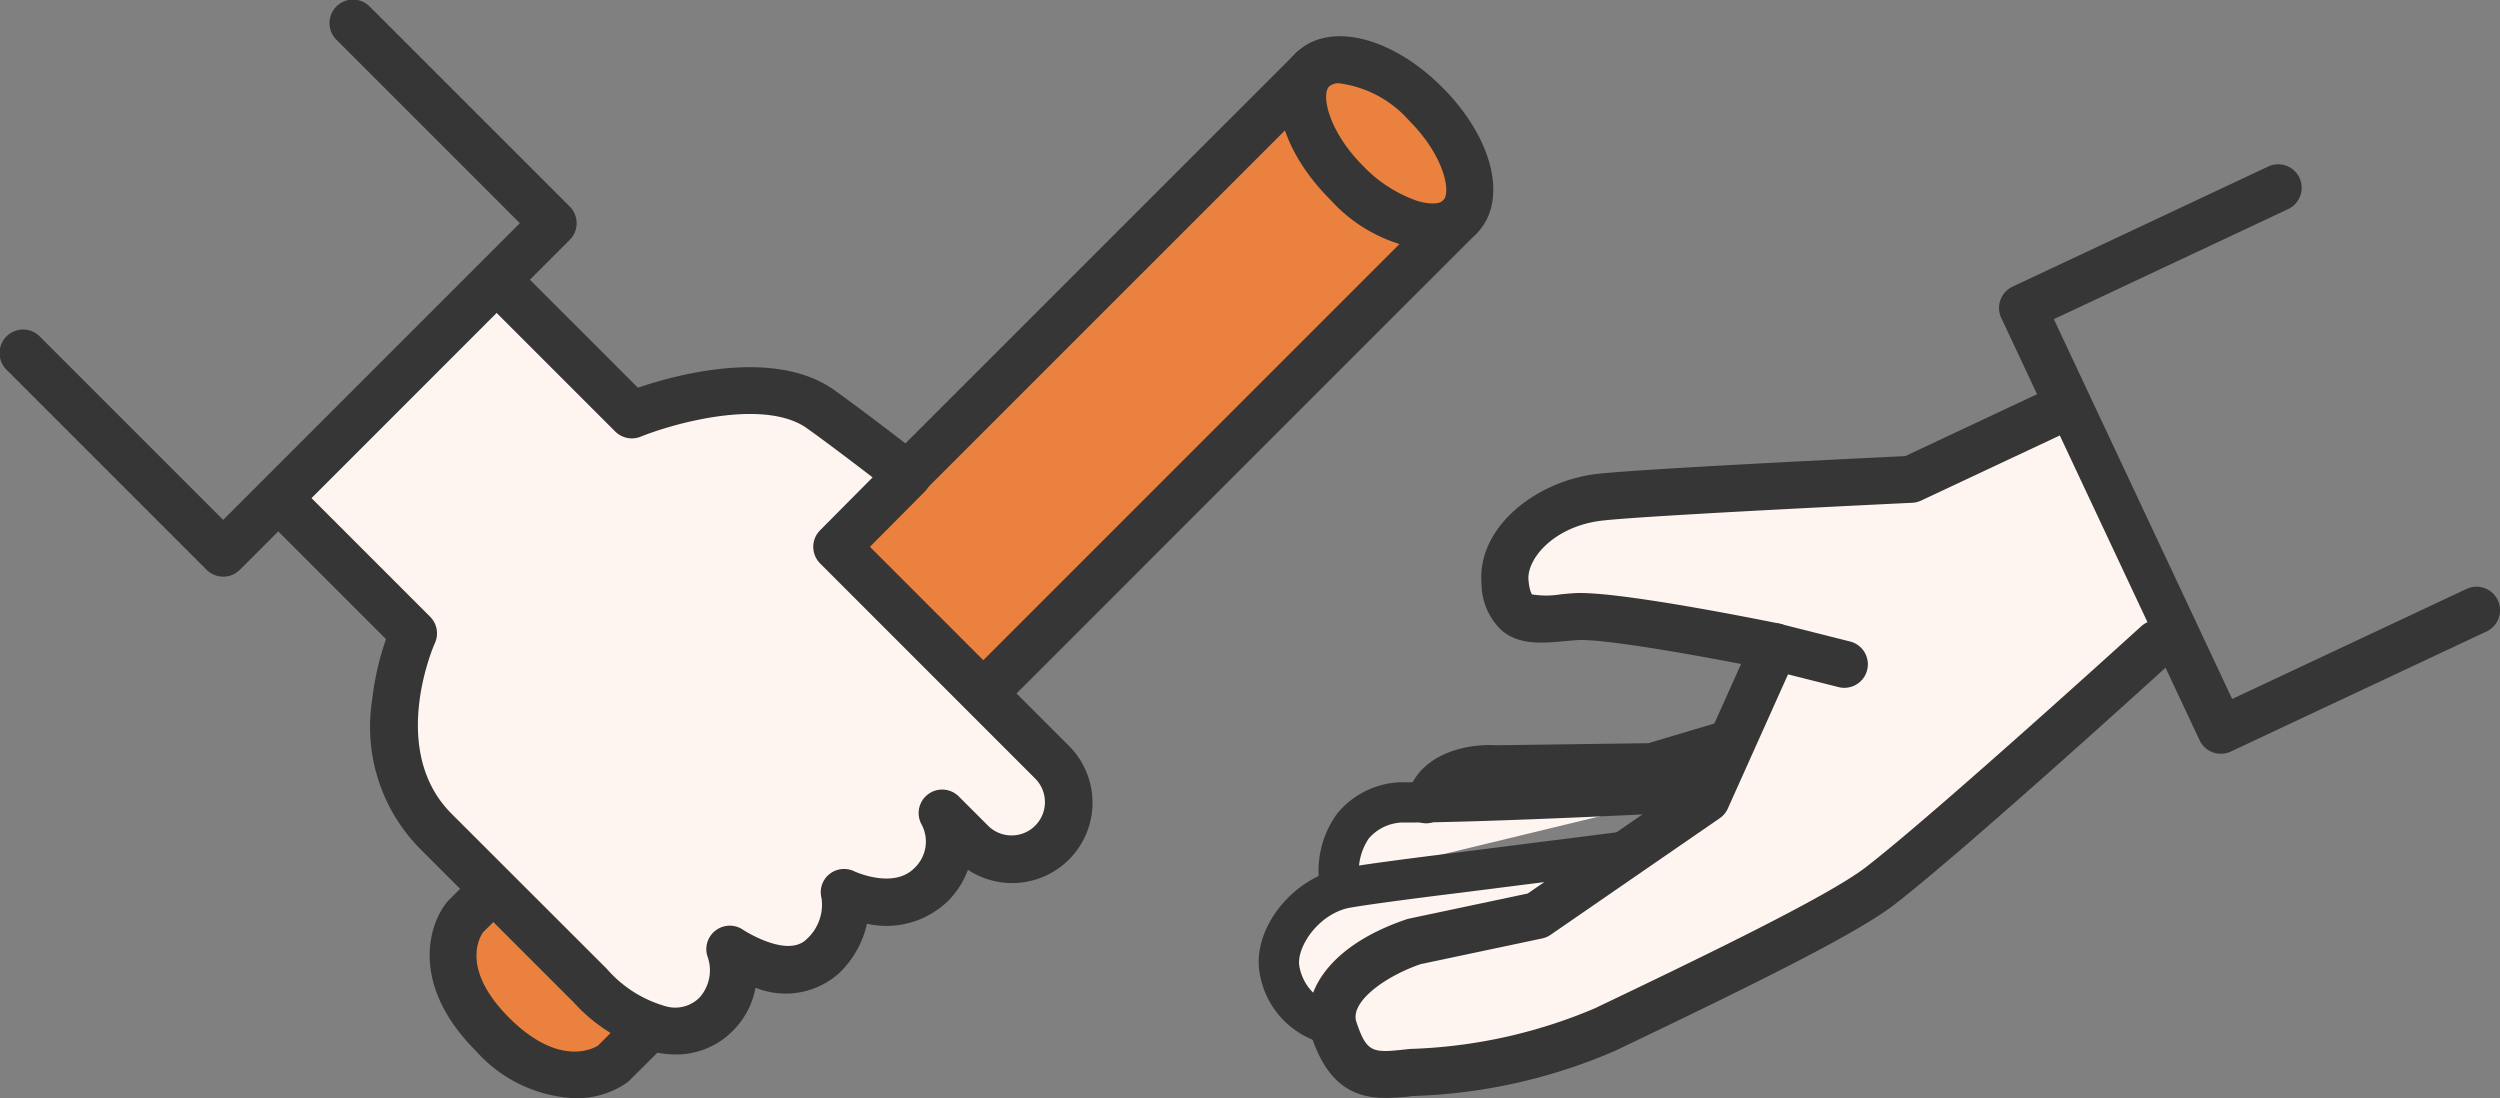<svg xmlns="http://www.w3.org/2000/svg" width="148" height="65.015" viewBox="0 0 148 65.015"><rect x="0" y="0" width="148" height="65.015" fill="#808080" stroke="none"/><defs><clipPath id="a"><path fill="none" d="M0 0h148v65.015H0z"/></clipPath></defs><g clip-path="url(#a)"><path d="M84.471 6.151c-2.409-2.409-5.407-3.315-6.7-2.025l-.008.009L49.712 32.18 29.289 52.604l-1.661 1.661s-2.436 2.921 1.606 6.962 7.117 1.76 7.117 1.76l1.59-1.592 20.77-20.77 27.75-27.75c.01-.01.022-.017.032-.027 1.29-1.29.384-4.288-2.025-6.7" fill="#ea813e"/><path d="M49.638 33.571a1.392 1.392 0 0 1-.984-2.376l28.05-28.046a1.392 1.392 0 0 1 1.968 1.968l-28.05 28.047a1.388 1.388 0 0 1-.984.408M58.639 42.016a1.392 1.392 0 0 1-.984-2.376l27.771-27.771a1.392 1.392 0 0 1 1.968 1.968L59.623 41.609a1.387 1.387 0 0 1-.984.408" fill="#363636"/><path d="M84.801 14.829a9.175 9.175 0 0 1-6.06-3.022c-3.047-3.047-3.918-6.772-2.025-8.665s5.618-1.022 8.665 2.025 3.918 6.772 2.025 8.665a3.575 3.575 0 0 1-2.6 1m-5.5-9.9a.88.88 0 0 0-.62.18c-.476.476-.07 2.634 2.025 4.729a8.141 8.141 0 0 0 3.187 2.051c.707.214 1.313.2 1.543-.027.476-.477.07-2.634-2.025-4.729a6.653 6.653 0 0 0-4.109-2.2" fill="#363636"/><path d="m29.573 16.733 7.829 7.829s7.221-2.942 11.043-.43c2.17 1.544 5.3 3.995 5.3 3.995l-4.218 4.246 12.769 12.761a3.366 3.366 0 0 1-4.76 4.759l-1.755-1.755a3.591 3.591 0 0 1-.681 4.245c-1.972 1.972-5.119.452-5.119.452a4.089 4.089 0 0 1-1.249 3.747c-2.033 2.034-5.524-.385-5.524-.385a3.817 3.817 0 0 1-.814 3.844c-1.639 1.64-4.4 1.352-7.455-1.7l-9.187-9.185c-4.548-4.548-1.272-11.667-1.272-11.667l-7.83-7.829" fill="#fef5f0"/><path d="M13.213 34.138a1.388 1.388 0 0 1-.984-.408L.407 21.908a1.392 1.392 0 1 1 1.968-1.968l10.838 10.838 17.564-17.564L19.939 2.376A1.392 1.392 0 1 1 21.907.408L33.73 12.23a1.392 1.392 0 0 1 0 1.968L14.2 33.73a1.388 1.388 0 0 1-.984.408M34.041 65.015a8.326 8.326 0 0 1-5.866-2.8c-3.907-3.908-2.814-7.49-1.691-8.837.027-.032.055-.063.085-.093l1.661-1.661a1.392 1.392 0 0 1 1.968 1.968l-1.6 1.6c-.217.309-1.322 2.193 1.543 5.058 2.819 2.819 4.807 1.92 5.252 1.658l1.491-1.491a1.392 1.392 0 0 1 1.968 1.968l-1.594 1.586a1.339 1.339 0 0 1-.155.134 5.256 5.256 0 0 1-3.064.91" fill="#363636"/><path d="M39.994 62.422a5.56 5.56 0 0 1-1.064-.1 9.981 9.981 0 0 1-4.975-2.989l-9.188-9.188a10.268 10.268 0 0 1-2.741-8.67 16.541 16.541 0 0 1 .827-3.639l-7.187-7.187a1.392 1.392 0 1 1 1.968-1.968l7.829 7.829a1.391 1.391 0 0 1 .28 1.566c-.027.06-2.8 6.306.992 10.1l9.188 9.179a7.213 7.213 0 0 0 3.538 2.23 2.025 2.025 0 0 0 1.949-.528 2.417 2.417 0 0 0 .495-2.372 1.391 1.391 0 0 1 2.1-1.632c.022.015 2.6 1.691 3.748.545a2.75 2.75 0 0 0 .882-2.429 1.372 1.372 0 0 1 .456-1.414 1.393 1.393 0 0 1 1.495-.168c.017.008 2.29 1.057 3.53-.183a2.148 2.148 0 0 0 .454-2.574 1.392 1.392 0 0 1 2.195-1.675l1.756 1.755a1.974 1.974 0 0 0 2.791-2.791L48.551 33.355a1.392 1.392 0 0 1 0-1.965l3.108-3.129c-1.1-.844-2.717-2.075-3.991-2.981-2.63-1.7-7.916-.168-9.735.569a1.393 1.393 0 0 1-1.508-.3l-7.83-7.829a1.392 1.392 0 1 1 1.968-1.968l7.2 7.2c2.185-.744 7.89-2.322 11.451.019l.043.029c2.171 1.545 5.225 3.932 5.354 4.032a1.392 1.392 0 0 1 .13 2.077L51.5 32.371l11.781 11.784a4.757 4.757 0 0 1-5.979 7.338 5.083 5.083 0 0 1-1.216 1.88 5.247 5.247 0 0 1-4.761 1.314 5.816 5.816 0 0 1-1.607 2.885 4.741 4.741 0 0 1-4.992.9 4.8 4.8 0 0 1-1.345 2.553 4.7 4.7 0 0 1-3.383 1.4M131.475 44.622a1.392 1.392 0 0 1-1.26-.8l-11.74-25a1.391 1.391 0 0 1 .668-1.851l15.134-7.113a1.391 1.391 0 1 1 1.182 2.519l-13.871 6.518 10.557 22.484 13.874-6.514a1.391 1.391 0 0 1 1.183 2.519l-15.134 7.106a1.383 1.383 0 0 1-.59.132" fill="#363636"/><path d="M127.718 38.084S115.47 49.232 111.294 52.45c-2.373 1.829-9.909 5.45-16.277 8.5a31.5 31.5 0 0 1-11.456 2.542c-2.271.252-3.612.355-4.588-2.541-.754-2.237 1.956-4.269 4.74-5.212l7.289-1.542 10.01-6.9 4.043-9.012s-9.485-1.948-11.8-1.777-3.921.642-4.158-2.044c-.179-2.017 1.949-4.616 5.623-5.028 2.9-.325 18.414-1.058 18.414-1.058l8.216-3.857" fill="#fef5f0"/><path d="m95.828 50.462-9.633 1.221s-6.069.74-6.853.962c-2.339.663-3.969 3.138-3.575 4.868a3.936 3.936 0 0 0 2.381 2.933l.666-.14M100.825 46.844s-13.2.693-17.936.658c-4.156.468-3.613 4.56-3.613 4.56" fill="#fef5f0"/><path d="m102.533 43.768-4.767 1.419-9.222.125s-3.537-.243-4.121 2.234M109.189 39.329l-4.134-1.043" fill="#ffd4d0"/><path d="M82.053 64.997c-1.708 0-3.381-.584-4.4-3.6-.764-2.266.676-5.3 5.613-6.974a1.454 1.454 0 0 1 .158-.043l7.017-1.484 9.46-6.523 3.17-7.064c-3.605-.7-8.385-1.51-9.715-1.413-.242.018-.476.039-.7.059-1.389.126-2.7.245-3.748-.628a3.812 3.812 0 0 1-1.2-2.74c-.3-3.415 3.3-6.135 6.854-6.533 2.729-.306 16.064-.949 18.227-1.052l7.966-3.74a1.391 1.391 0 1 1 1.182 2.519l-8.208 3.854a1.392 1.392 0 0 1-.526.13c-.155.007-15.5.735-18.325 1.051-2.885.324-4.5 2.27-4.391 3.523.061.691.21.848.212.85a5.2 5.2 0 0 0 1.712-.008c.24-.022.489-.045.747-.063 2.444-.175 11.194 1.6 12.184 1.8a1.391 1.391 0 0 1 .99 1.933l-4.044 9.012a1.39 1.39 0 0 1-.48.576l-10.01 6.9a1.4 1.4 0 0 1-.5.216l-7.206 1.524c-2.144.745-4.188 2.251-3.793 3.423.633 1.879.965 1.841 3.116 1.6.045 0 .09-.008.135-.008a30.294 30.294 0 0 0 10.874-2.406c5.791-2.772 13.723-6.568 16.028-8.345 4.077-3.143 16.207-14.177 16.329-14.286a1.392 1.392 0 0 1 1.874 2.058c-.5.457-12.337 11.223-16.51 14.44-2.347 1.809-8.872 4.988-16.526 8.651a32.552 32.552 0 0 1-11.966 2.677 14.571 14.571 0 0 1-1.6.116" fill="#363636"/><path d="M78.149 61.639a1.194 1.194 0 0 1-.362-.056 5.141 5.141 0 0 1-3.182-3.805c-.563-2.474 1.541-5.467 4.413-6.281.809-.229 5.588-.822 7.033-1l9.628-1.22a1.193 1.193 0 0 1 .3 2.366l-9.633 1.221c-2.927.357-6.222.8-6.678.926-1.827.518-2.963 2.462-2.737 3.456a2.91 2.91 0 0 0 1.356 1.951l.283-.06a1.193 1.193 0 0 1 .49 2.335l-.666.14a1.182 1.182 0 0 1-.245.025" fill="#363636"/><path d="M79.273 53.25a1.188 1.188 0 0 1-1.179-1.032 5.779 5.779 0 0 1 1.058-4.043 5.087 5.087 0 0 1 3.6-1.859.9.9 0 0 1 .142-.008c4.647.031 17.732-.649 17.864-.656a1.193 1.193 0 1 1 .125 2.382c-.537.028-13.158.687-17.931.66a2.739 2.739 0 0 0-1.916.938 3.474 3.474 0 0 0-.581 2.281 1.2 1.2 0 0 1-1.035 1.328 1.21 1.21 0 0 1-.151.01" fill="#363636"/><path d="M84.424 48.74a1.194 1.194 0 0 1-1.162-1.467c.638-2.706 3.61-3.255 5.312-3.154l9.01-.122 4.608-1.372a1.193 1.193 0 0 1 .681 2.286l-4.767 1.419a1.183 1.183 0 0 1-.324.049l-9.222.125a.8.8 0 0 1-.1 0c-.022 0-2.541-.115-2.878 1.318a1.194 1.194 0 0 1-1.16.919M109.19 40.721a1.4 1.4 0 0 1-.342-.043l-4.134-1.043a1.392 1.392 0 0 1 .681-2.7l4.134 1.043a1.392 1.392 0 0 1-.34 2.741" fill="#363636"/></g></svg>